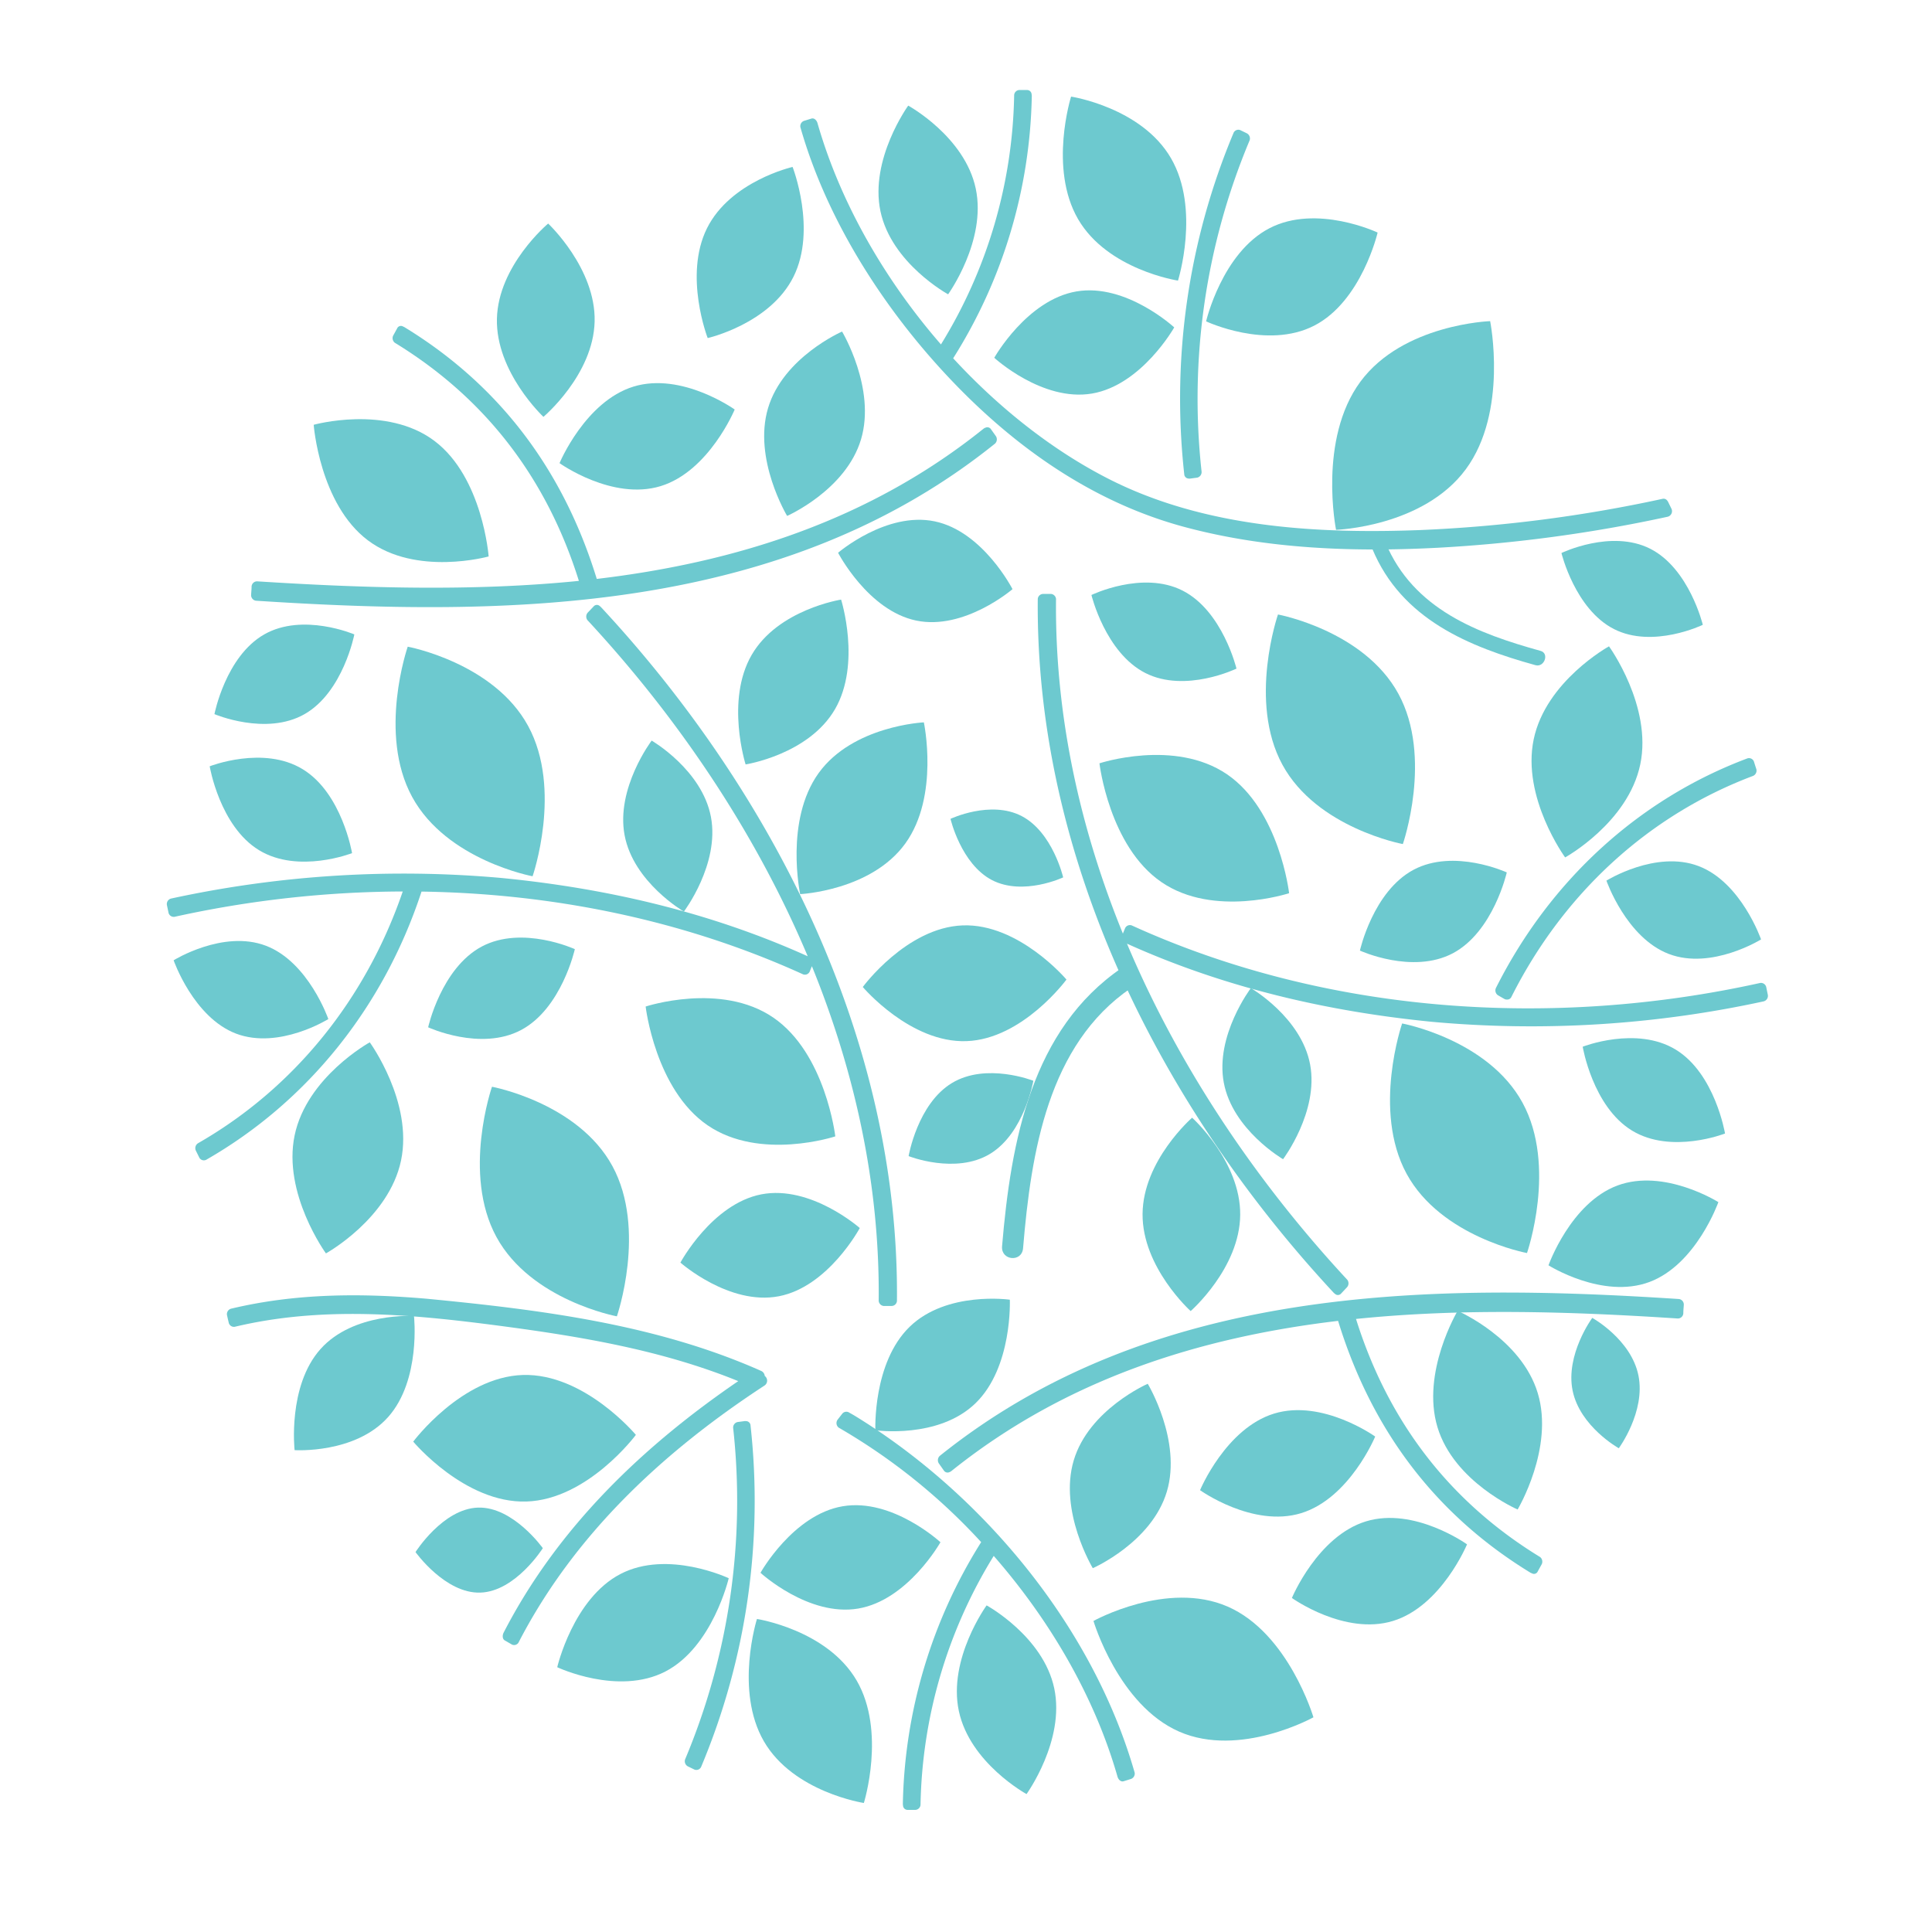 <svg id="Calque_1" data-name="Calque 1" xmlns="http://www.w3.org/2000/svg" viewBox="0 0 540 540"><defs><style>.cls-1{fill:#6dc9cf;}</style></defs><title>LogoMSP_25092025</title><path class="cls-1" d="M301.32,61.24C293.07,47,299.37,27,299.37,27s19.67,3,27.93,17.23,1.95,34.2,1.95,34.2S309.57,75.44,301.32,61.24Z"/><path class="cls-1" d="M246.09,59.05c-3.07-14.56,7.76-29.53,7.76-29.53s15.81,8.64,18.88,23.21S265,82.26,265,82.26,249.17,73.62,246.09,59.05Z"/><path class="cls-1" d="M409.69,131.17c-11.89,16.11-36.26,16.92-36.26,16.92s-5.09-25.29,6.8-41.4S416.5,89.76,416.5,89.76,421.59,115.06,409.69,131.17Z"/><path class="cls-1" d="M358.44,213.75c-9.64-17.72-1.24-42-1.24-42s24,4.45,33.66,22.17,1.24,42,1.24,42S368.08,231.47,358.44,213.75Z"/><path class="cls-1" d="M428.67,206.65c3.4-16.29,21.05-26,21.05-26s12.14,16.7,8.74,33-21,26-21,26S425.27,222.94,428.67,206.65Z"/><path class="cls-1" d="M324.64,246.56c-14.64-10-17.34-33.21-17.34-33.21s21-6.94,35.67,3.08,17.34,33.22,17.34,33.22S339.27,256.59,324.64,246.56Z"/><path class="cls-1" d="M406.1,266.43c-11.34,6-26-.74-26-.74s3.67-16.56,15-22.59,26.05.74,26.05.74S417.43,260.39,406.1,266.43Z"/><path class="cls-1" d="M456.15,316c-11-6.7-13.78-23.44-13.78-23.44s15-5.89,26,.81,13.78,23.45,13.78,23.45S467.15,322.71,456.15,316Z"/><path class="cls-1" d="M461,358.33c-13.11,4.87-28.19-4.67-28.19-4.67s6.17-17.44,19.28-22.31S480.29,336,480.29,336,474.12,353.45,461,358.33Z"/><path class="cls-1" d="M342.06,302.63c-2.49-13.19,7.56-26.45,7.56-26.45s14.08,8.14,16.56,21.33S358.62,324,358.62,324,344.54,315.82,342.06,302.63Z"/><path class="cls-1" d="M354.8,63.8C368,56.93,385.05,65,385.05,65S380.6,84.17,367.36,91s-30.25-1.18-30.25-1.18S341.56,70.67,354.8,63.8Z"/><path class="cls-1" d="M474.75,242.07c11.94,4.53,17.47,20.5,17.47,20.5s-13.83,8.61-25.76,4.07S449,246.14,449,246.14,462.81,237.53,474.75,242.07Z"/><path class="cls-1" d="M228.81,216.08c9.55-13.25,29.41-14.18,29.41-14.18s4.39,20.58-5.16,33.83-29.41,14.18-29.41,14.18S219.26,229.34,228.81,216.08Z"/><path class="cls-1" d="M212.8,333.82c13.85-2.67,27.51,9.42,27.51,9.42s-8.78,16.41-22.63,19.07-27.5-9.41-27.5-9.41S199,336.49,212.8,333.82Z"/><path class="cls-1" d="M254.25,370.84c10.38-10.08,28-7.57,28-7.57s.8,18.85-9.58,28.93-28,7.56-28,7.56S243.87,380.91,254.25,370.84Z"/><path class="cls-1" d="M319.35,339.31c.11-14.93,13.85-26.91,13.85-26.91s13.56,12.21,13.44,27.14-13.85,26.91-13.85,26.91S319.23,354.23,319.35,339.31Z"/><path class="cls-1" d="M266.07,302.71c9.63-5.82,22.75-.63,22.75-.63s-2.49,14.62-12.12,20.44-22.74.62-22.74.62S256.44,308.52,266.07,302.71Z"/><path class="cls-1" d="M320.13,188.11c-11.19-5.69-15.07-21.81-15.07-21.81s14.27-6.91,25.47-1.23,15.07,21.81,15.07,21.81S331.32,193.79,320.13,188.11Z"/><path class="cls-1" d="M451.12,175.83c-10.91-5.54-14.69-21.26-14.69-21.26s13.91-6.73,24.82-1.19,14.69,21.26,14.69,21.26S462,181.37,451.12,175.83Z"/><path class="cls-1" d="M439.55,388.68c-2.05-10.06,5.49-20.33,5.49-20.33s10.87,6,12.91,16.11-5.49,20.33-5.49,20.33S441.6,398.74,439.55,388.68Z"/><path class="cls-1" d="M300.11,408.18c4.24-14.24,20.69-21.41,20.69-21.41s9.58,15.9,5.34,30.13-20.7,21.41-20.7,21.41S295.87,422.41,300.11,408.18Z"/><path class="cls-1" d="M401.78,398.91c-4.63-15.33,5.63-32.52,5.63-32.52s17.77,7.66,22.4,23-5.63,32.52-5.63,32.52S406.41,414.23,401.78,398.91Z"/><path class="cls-1" d="M381.78,425.23c13.52-4.14,28.26,6.42,28.26,6.42s-7.17,17.27-20.69,21.41-28.26-6.42-28.26-6.42S368.26,429.37,381.78,425.23Z"/><path class="cls-1" d="M343.17,449.06c17,7.44,23.94,30.93,23.94,30.93s-20.56,11.44-37.54,4-23.94-30.93-23.94-30.93S326.19,441.63,343.17,449.06Z"/><path class="cls-1" d="M235.56,421c13.89-2.34,27.3,10.06,27.3,10.06s-9.12,16.2-23,18.54-27.3-10-27.3-10S221.66,423.33,235.56,421Z"/><path class="cls-1" d="M294.67,471.92c3.07,14.56-7.75,29.53-7.75,29.53S271.1,492.81,268,478.24s7.76-29.53,7.76-29.53S291.6,457.35,294.67,471.92Z"/><path class="cls-1" d="M356.11,395.1c13.52-4.14,28.26,6.42,28.26,6.42s-7.17,17.27-20.69,21.41-28.26-6.42-28.26-6.42S342.59,399.24,356.11,395.1Z"/><path class="cls-1" d="M393.14,328.06c-9.63-17.73-1.24-42-1.24-42s24,4.44,33.66,22.17,1.24,42,1.24,42S402.78,345.78,393.14,328.06Z"/><path class="cls-1" d="M146.14,384.31c17.18-.52,31.59,16.74,31.59,16.74s-13.45,18.11-30.63,18.63-31.6-16.74-31.6-16.74S129,384.84,146.14,384.31Z"/><path class="cls-1" d="M89.56,377.09c9.21-10.35,26.15-9.26,26.15-9.26s2,17.87-7.22,28.23-26.15,9.26-26.15,9.26S80.34,387.44,89.56,377.09Z"/><path class="cls-1" d="M171.17,325.92c9.64,17.73,1.25,42,1.25,42s-24-4.45-33.66-22.17-1.25-42-1.25-42S161.53,308.2,171.17,325.92Z"/><path class="cls-1" d="M112.1,324.33c-3.4,16.28-21,26-21,26s-12.15-16.7-8.75-33,21-26,21-26S115.49,308,112.1,324.33Z"/><path class="cls-1" d="M216.13,284.41c14.64,10,17.34,33.21,17.34,33.21s-21,6.94-35.67-3.08-17.34-33.21-17.34-33.21S201.49,274.39,216.13,284.41Z"/><path class="cls-1" d="M134.67,264.55c11.33-6,26,.74,26,.74s-3.67,16.55-15,22.59-26-.75-26-.75S123.33,270.58,134.67,264.55Z"/><path class="cls-1" d="M84.61,215c11,6.7,13.79,23.45,13.79,23.45s-15,5.88-26-.82-13.79-23.45-13.79-23.45S73.62,208.27,84.61,215Z"/><path class="cls-1" d="M198.71,228.34c2.48,13.2-7.56,26.45-7.56,26.45s-14.08-8.14-16.57-21.33S182.14,207,182.14,207,196.22,215.15,198.71,228.34Z"/><path class="cls-1" d="M186,467.18c-13.24,6.87-30.25-1.19-30.25-1.19s4.45-19.19,17.68-26.06,30.25,1.19,30.25,1.19S199.2,460.31,186,467.18Z"/><path class="cls-1" d="M134.25,445.14c-9.82.31-18.11-11.33-18.11-11.33s7.64-12.12,17.47-12.43,18.11,11.34,18.11,11.34S144.08,444.84,134.25,445.14Z"/><path class="cls-1" d="M66,288.91c-11.94-4.54-17.47-20.51-17.47-20.51s13.83-8.6,25.77-4.07,17.47,20.5,17.47,20.5S78,293.44,66,288.91Z"/><path class="cls-1" d="M270.15,291c-15.72.58-29-15.13-29-15.13s12.22-16.64,27.93-17.22,29,15.14,29,15.14S285.86,290.44,270.15,291Z"/><path class="cls-1" d="M256.08,173.45c-13.48-2.8-21.83-18.95-21.83-18.95s13.49-11.59,27-8.78S283,164.67,283,164.67,269.55,176.26,256.08,173.45Z"/><path class="cls-1" d="M239.45,469.73c8.25,14.21,2,34.21,2,34.21s-19.68-3-27.93-17.22-1.95-34.21-1.95-34.21S231.19,455.53,239.45,469.73Z"/><path class="cls-1" d="M233.4,198.2c-7.36,12.72-25,15.46-25,15.46s-5.67-17.88,1.69-30.6,25-15.47,25-15.47S240.75,185.47,233.4,198.2Z"/><path class="cls-1" d="M240.66,122.8C236.42,137,220,144.2,220,144.2s-9.57-15.9-5.33-30.13,20.69-21.4,20.69-21.4S244.9,108.57,240.66,122.8Z"/><path class="cls-1" d="M85.13,199.6c-10.79,6.16-25.19,0-25.19,0s3.11-16.12,13.91-22.28,25.19,0,25.19,0S95.93,193.43,85.13,199.6Z"/><path class="cls-1" d="M277.28,246c-8.69-4.52-11.61-17.13-11.61-17.13s11.19-5.3,19.88-.78,11.61,17.14,11.61,17.14S286,250.49,277.28,246Z"/><path class="cls-1" d="M166.2,89.87c-.37,14.92-14.31,26.64-14.31,26.64s-13.34-12.48-13-27.4,14.32-26.63,14.32-26.63S166.57,75,166.2,89.87Z"/><path class="cls-1" d="M121.42,123.23c13.51,10.17,15.16,32.3,15.16,32.3s-20.24,5.66-33.75-4.5-15.15-32.3-15.15-32.3S107.92,113.07,121.42,123.23Z"/><path class="cls-1" d="M221.8,77.32c-6.56,13.21-24,17.17-24,17.17s-6.76-17.45-.21-30.66,23.94-17.17,23.94-17.17S228.35,64.11,221.8,77.32Z"/><path class="cls-1" d="M305.21,110c-13.9,2.35-27.31-10-27.31-10s9.12-16.2,23-18.55,27.3,10.06,27.3,10.06S319.1,107.64,305.21,110Z"/><path class="cls-1" d="M184.66,135.87c-13.52,4.14-28.27-6.42-28.27-6.42s7.18-17.26,20.69-21.4,28.27,6.41,28.27,6.41S198.17,131.73,184.66,135.87Z"/><path class="cls-1" d="M147.62,202.92c9.64,17.72,1.24,42,1.24,42s-24-4.45-33.66-22.17-1.24-42-1.24-42S138,185.2,147.62,202.92Z"/><path class="cls-1" d="M494.1,278c-.14-.68-.28-1.36-.41-2a1.52,1.52,0,0,0-1.72-1.26c-57.84,12.8-121.07,8.78-175.66-16.09a1.49,1.49,0,0,0-1.9.92c-.18.46-.37.91-.56,1.37-12-29.42-19-60.89-18.69-93.24a1.55,1.55,0,0,0-1.34-1.69l-2.17,0a1.51,1.51,0,0,0-1.59,1.42c-.68,73.48,35.09,142.67,82.72,193.91a1.79,1.79,0,0,0,.31.25,1.18,1.18,0,0,0,1.77-.06l1.53-1.63a1.65,1.65,0,0,0,.18-2.2c-25-26.94-46.84-58.94-61.57-93.94,27.23,12.3,56.15,19,85.56,21.87a305.91,305.91,0,0,0,92.36-5.74A1.58,1.58,0,0,0,494.1,278Z"/><path class="cls-1" d="M418.15,276.08a1.63,1.63,0,0,0,.56,2.12l1.75,1a1.36,1.36,0,0,0,.73.18,1.28,1.28,0,0,0,1.27-.78c14.54-28.92,38.32-50.72,67.44-61.7a1.61,1.61,0,0,0,1-1.94c-.22-.66-.43-1.31-.64-2a1.47,1.47,0,0,0-1.83-1C458.13,223.32,433.28,246,418.15,276.08Z"/><path class="cls-1" d="M332.23,133.76a1.45,1.45,0,0,0,.47,0l1.95-.26a1.6,1.6,0,0,0,1.18-1.82,186.5,186.5,0,0,1,13.45-92.46,1.63,1.63,0,0,0-.87-2l-1.79-.87a1.47,1.47,0,0,0-1.89.92A192.11,192.11,0,0,0,331,132.53,1.27,1.27,0,0,0,332.23,133.76Z"/><path class="cls-1" d="M469.24,363.08c-70.83-4.63-147.45-3.62-206.58,43.85a1.65,1.65,0,0,0-.18,2.2L263.8,411a1.25,1.25,0,0,0,1.61.45,1.84,1.84,0,0,0,.47-.26c32.05-25.71,69.4-37.41,108.12-42,9.4,30.63,27.32,54.23,53.76,70.38a1.38,1.38,0,0,0,.36.15,1.16,1.16,0,0,0,1.7-.53l1-1.81a1.66,1.66,0,0,0-.35-2.18c-25.08-15.33-42.38-37.57-51.46-66.55,29.85-3.06,60.41-2.06,89.89-.13a1.52,1.52,0,0,0,1.59-1.43c0-.76.09-1.53.13-2.29A1.55,1.55,0,0,0,469.24,363.08Z"/><path class="cls-1" d="M238.74,395.61c-.44-.26-.89-.51-1.34-.76a1.47,1.47,0,0,0-2.05.37c-.43.55-.86,1.09-1.28,1.64a1.62,1.62,0,0,0,.35,2.17,168.43,168.43,0,0,1,39.82,32,142.32,142.32,0,0,0-21.89,73.15,2.24,2.24,0,0,0,.05.46,1.27,1.27,0,0,0,1.29,1.23l2,0a1.53,1.53,0,0,0,1.6-1.43,137.1,137.1,0,0,1,20.46-69.56c15.72,18,28.21,39.34,34.6,61.72.22.75.89,1.52,1.72,1.26l1.89-.59a1.59,1.59,0,0,0,1.18-1.82C305.16,453.68,273.76,417,238.74,395.61Zm76.45,100.24h0v0Z"/><path class="cls-1" d="M245.6,363.32a1.57,1.57,0,0,0,1.34,1.7l2.17,0a1.51,1.51,0,0,0,1.59-1.42c.69-73.48-35.08-142.66-82.72-193.9a1.43,1.43,0,0,0-.3-.26,1.18,1.18,0,0,0-1.77.07l-1.54,1.62a1.66,1.66,0,0,0-.18,2.2c25,26.94,46.84,58.94,61.57,93.95-27.22-12.3-56.15-19-85.56-21.88a306.49,306.49,0,0,0-92.35,5.74A1.58,1.58,0,0,0,46.66,253l.42,2a1.5,1.5,0,0,0,1.71,1.25,300.31,300.31,0,0,1,63.78-7.08c-10.35,30.21-30.44,55-57.14,70.32a1.63,1.63,0,0,0-.7,2.09c.3.61.61,1.22.91,1.84a1.45,1.45,0,0,0,2,.74c28.29-16.22,49.56-42.65,60.15-74.88,0,0,0-.05,0-.08,36.65.53,73.29,7.93,106.69,23.14a1.47,1.47,0,0,0,1.89-.92c.19-.46.37-.91.56-1.36C238.92,299.5,245.9,331,245.6,363.32Z"/><path class="cls-1" d="M208.54,397.21a1.46,1.46,0,0,0-.47,0l-1.95.26a1.58,1.58,0,0,0-1.18,1.82,186.6,186.6,0,0,1-13.45,92.46,1.62,1.62,0,0,0,.86,2l1.79.87a1.47,1.47,0,0,0,1.89-.92,192.09,192.09,0,0,0,13.75-95.24A1.27,1.27,0,0,0,208.54,397.21Z"/><path class="cls-1" d="M71.52,167.9C142.35,172.52,219,171.51,278.1,124a1.64,1.64,0,0,0,.18-2.2L277,120a1.22,1.22,0,0,0-1.6-.44,1.58,1.58,0,0,0-.48.25c-32,25.71-69.4,37.41-108.12,42-9.4-30.62-27.32-54.23-53.76-70.37a1.53,1.53,0,0,0-.35-.16,1.16,1.16,0,0,0-1.7.53l-1,1.82a1.64,1.64,0,0,0,.36,2.17c25.08,15.33,42.37,37.57,51.45,66.56-29.85,3-60.4,2-89.88.13a1.53,1.53,0,0,0-1.6,1.42c0,.76-.09,1.53-.13,2.29A1.57,1.57,0,0,0,71.52,167.9Z"/><path class="cls-1" d="M270.78,111.22c17.49,17.09,37.82,30.19,61,36.26,22.76,6,46.56,6.83,69.88,5.63a406.43,406.43,0,0,0,64.46-8.68,1.6,1.6,0,0,0,1.07-2.21l-.94-1.92a1.48,1.48,0,0,0-.24-.37,1.27,1.27,0,0,0-1.35-.5A395.93,395.93,0,0,1,397,148.15c-29.06,1.11-60.35-.71-87-14.23-15.6-7.92-30.59-19.68-43.59-33.78,0,0,0,0,.05-.07a142.18,142.18,0,0,0,21.93-73.22,1.78,1.78,0,0,0-.05-.47,1.27,1.27,0,0,0-1.29-1.22l-2,0a1.51,1.51,0,0,0-1.59,1.42A137.06,137.06,0,0,1,263,96.27c-15.75-18.11-28.17-39.69-34.51-61.87-.21-.74-.89-1.51-1.72-1.25l-1.88.58a1.58,1.58,0,0,0-1.18,1.82C231.86,64.21,250.29,91.19,270.78,111.22Z"/><path class="cls-1" d="M213.75,384.58a1.7,1.7,0,0,0-1-1.4c-29.43-13.1-61.94-17.13-93.49-20.18-18.39-1.58-36.55-1.54-54.63,2.77a1.57,1.57,0,0,0-1.18,1.82c.15.68.3,1.35.46,2a1.5,1.5,0,0,0,1.71,1.25c24.47-5.83,49.26-3.53,73.91-.29,22.72,3,45.38,6.76,66.81,15.48-26.46,18.08-50.34,40.72-65.58,70.31-.34.67-.41,1.75.35,2.18l1.74,1a1.44,1.44,0,0,0,2.05-.37c15.79-30.64,41-53.72,68.71-71.84A1.64,1.64,0,0,0,213.75,384.58Z"/><path class="cls-1" d="M313.57,270.52c-25.19,17.16-31,48.24-33.49,77.83-.33,4,5.54,4.55,5.87.54,2.25-26.93,7-56.92,30.15-72.72,3.14-2.15.67-7.82-2.53-5.65Z"/><path class="cls-1" d="M383.56,153.39c8.21,19.77,27.14,27.4,45.61,32.53,2.5.69,3.93-3.33,1.41-4-17.43-4.84-35.56-11.55-43.36-30.34-1.06-2.53-4.72-.69-3.66,1.84Z"/></svg>
